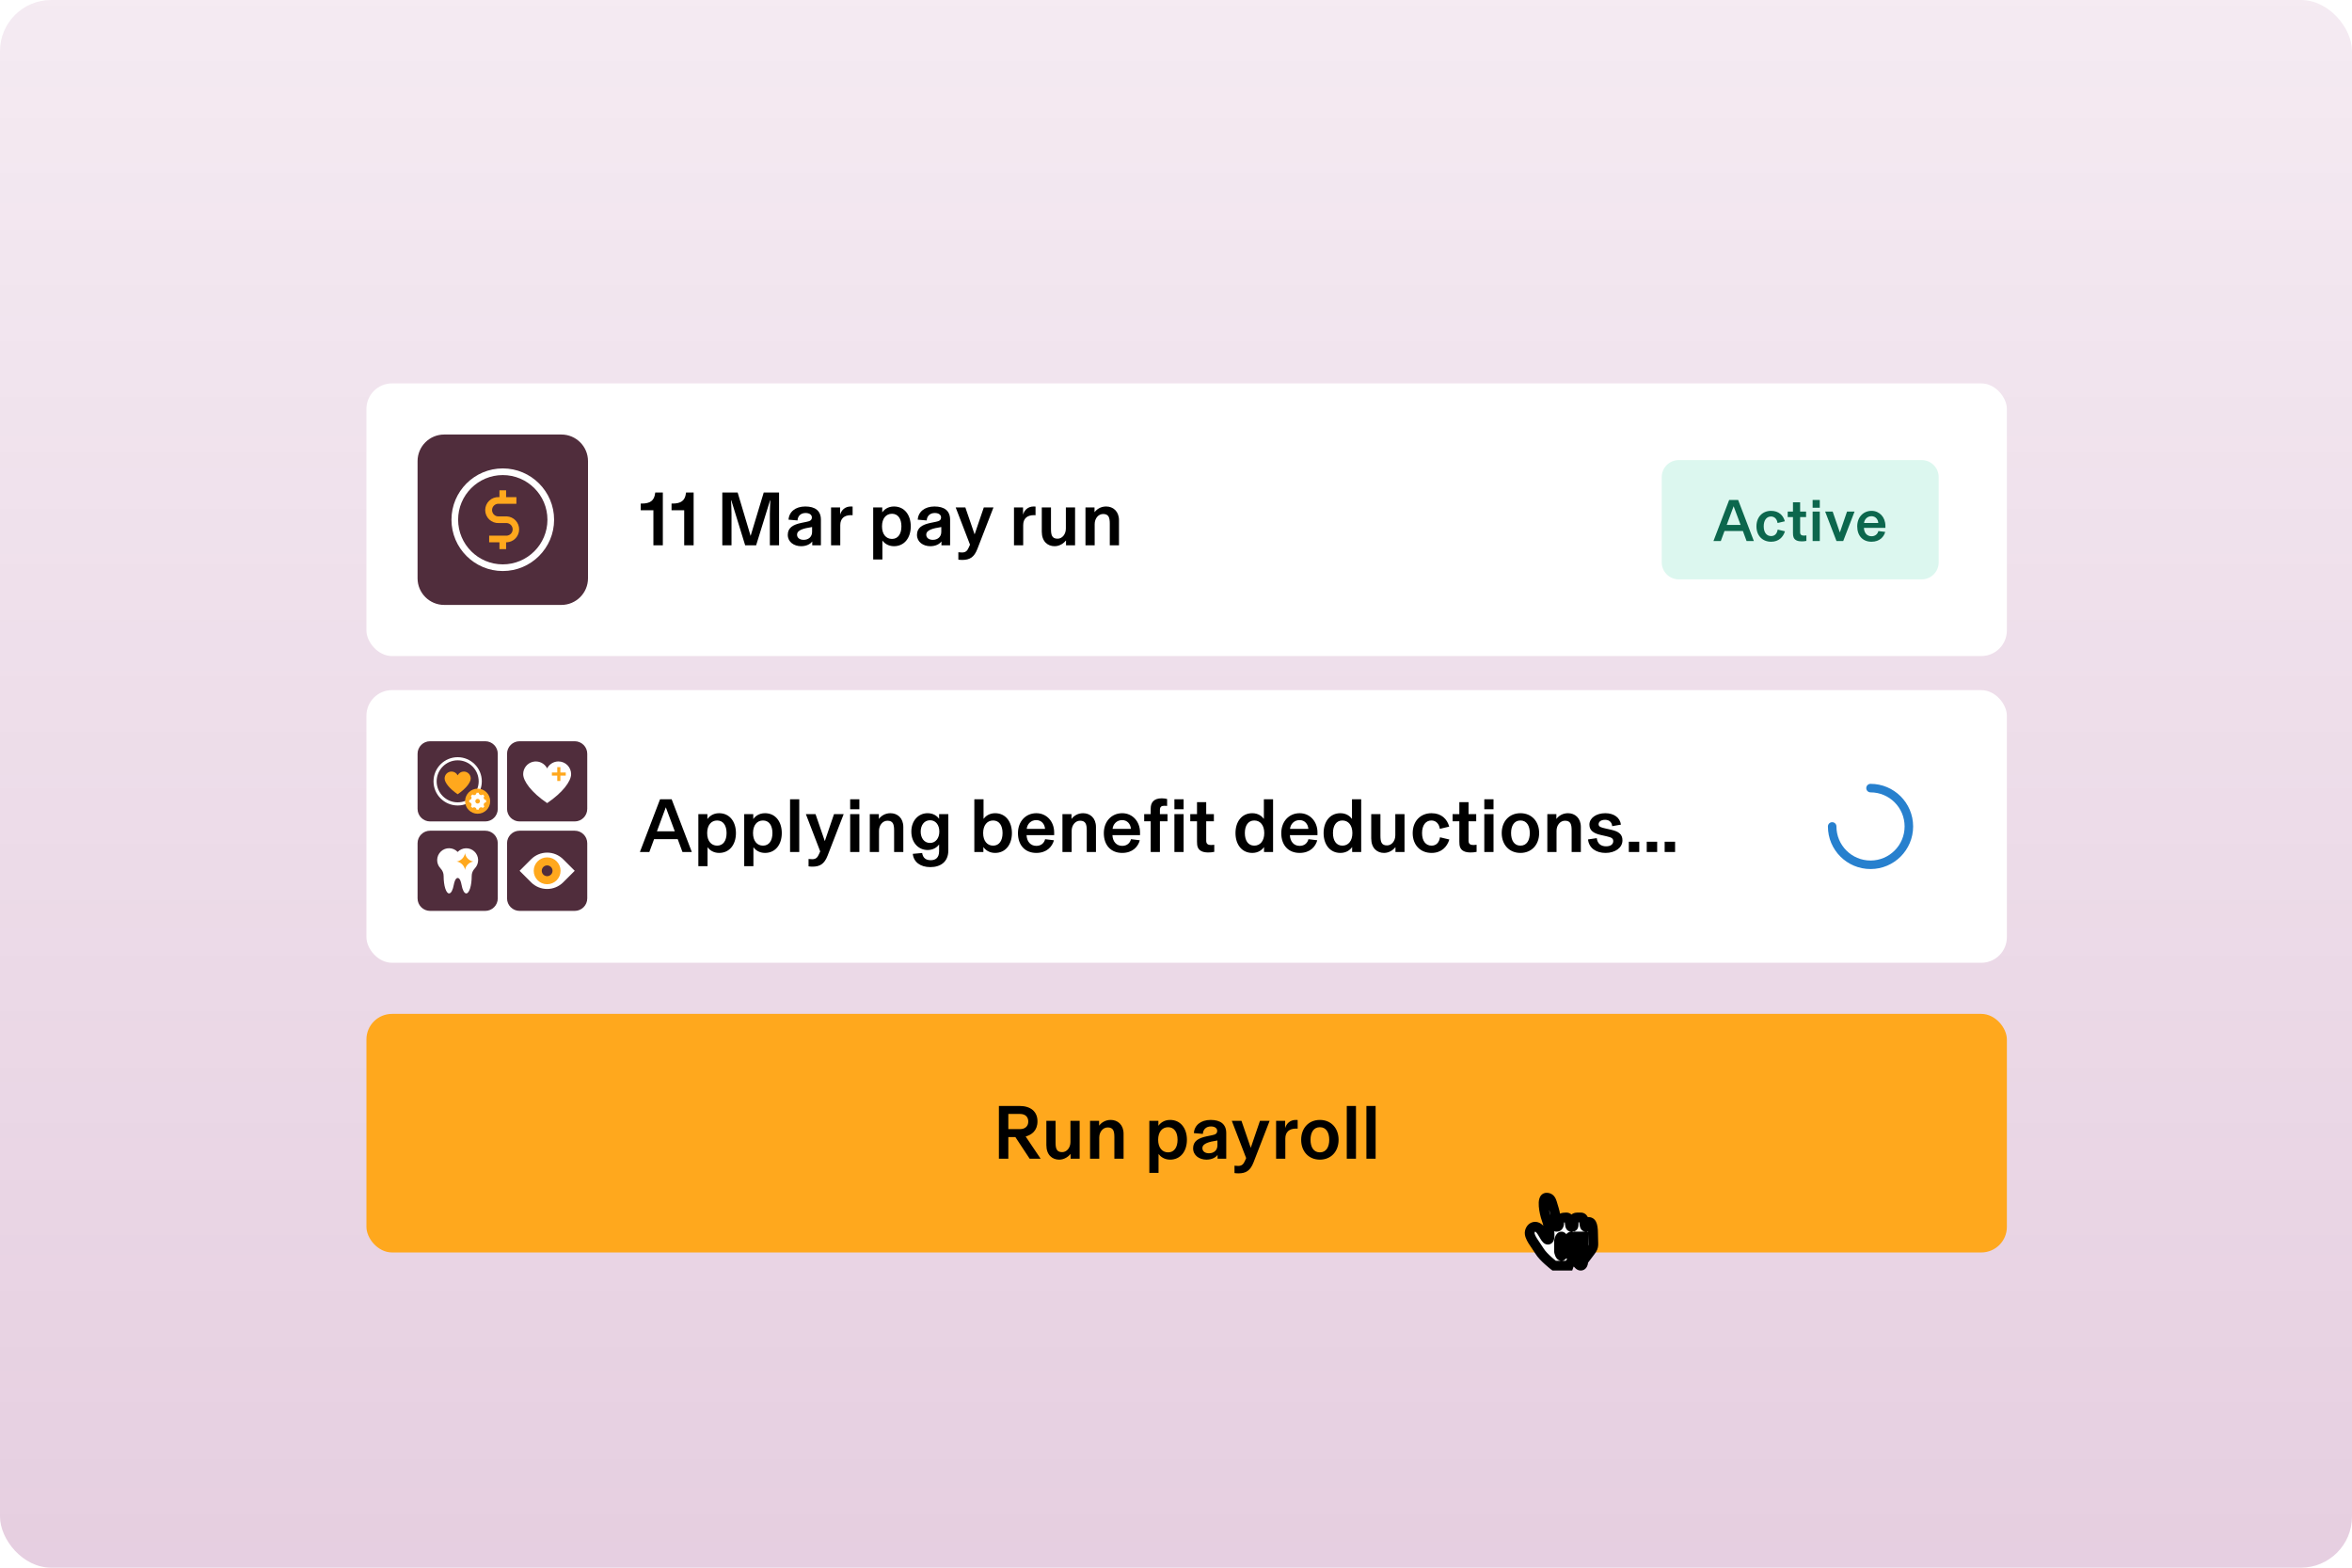 <svg width="552" height="368" viewBox="0 0 552 368" fill="none" xmlns="http://www.w3.org/2000/svg">
<rect width="552" height="368" rx="12" fill="white"/>
<rect width="552" height="368" rx="12" fill="url(#paint0_linear_8972_90458)"/>
<g filter="url(#filter0_d_8972_90458)">
<rect x="84" y="82" width="385" height="64" rx="6" fill="white"/>
<g clip-path="url(#clip0_8972_90458)">
<path d="M129.75 94H102.25C98.798 94 96 96.798 96 100.25V127.75C96 131.202 98.798 134 102.25 134H129.75C133.202 134 136 131.202 136 127.75V100.25C136 96.798 133.202 94 129.75 94Z" fill="#502D3C"/>
<path d="M116 126.044C109.359 126.044 103.956 120.64 103.956 114C103.956 107.359 109.359 101.956 116 101.956C122.641 101.956 128.044 107.359 128.044 114C128.044 120.64 122.641 126.044 116 126.044ZM116 103.519C110.219 103.519 105.519 108.219 105.519 114C105.519 119.781 110.219 124.481 116 124.481C121.781 124.481 126.481 119.781 126.481 114C126.481 108.219 121.781 103.519 116 103.519V103.519Z" fill="white"/>
<path d="M116.937 113.218H115.069C114.866 113.232 114.662 113.204 114.47 113.136C114.278 113.068 114.103 112.961 113.954 112.822C113.805 112.683 113.686 112.515 113.605 112.329C113.524 112.142 113.482 111.941 113.482 111.737C113.482 111.534 113.524 111.332 113.605 111.146C113.686 110.959 113.805 110.791 113.954 110.652C114.103 110.513 114.278 110.406 114.47 110.338C114.662 110.27 114.866 110.242 115.069 110.256H119.194V108.694H116.781V107.102H115.219V108.694H115.069C114.657 108.674 114.245 108.738 113.859 108.882C113.472 109.026 113.119 109.247 112.82 109.532C112.522 109.816 112.284 110.158 112.122 110.537C111.959 110.917 111.875 111.325 111.875 111.737C111.875 112.15 111.959 112.558 112.122 112.937C112.284 113.316 112.522 113.658 112.82 113.943C113.119 114.227 113.472 114.448 113.859 114.592C114.245 114.736 114.657 114.8 115.069 114.78H116.937C117.313 114.806 117.664 114.974 117.92 115.248C118.177 115.523 118.32 115.885 118.32 116.261C118.32 116.637 118.177 116.999 117.92 117.274C117.664 117.549 117.313 117.716 116.937 117.742H112.805V119.305H115.219V120.897H116.781V119.305H116.937C117.719 119.267 118.457 118.93 118.997 118.363C119.537 117.797 119.838 117.044 119.838 116.261C119.838 115.479 119.537 114.726 118.997 114.159C118.457 113.593 117.719 113.256 116.937 113.218V113.218Z" fill="#FFA81D"/>
</g>
<path d="M153.562 120H151.348V111.774H148.378V110.208H148.576C150.61 110.208 151.546 109.524 151.762 107.76L151.78 107.616H153.562V120ZM160.791 120H158.577V111.774H155.607V110.208H155.805C157.839 110.208 158.775 109.524 158.991 107.76L159.009 107.616H160.791V120ZM174.163 117.804L177.241 107.616H180.841V120H178.681V112.638C178.681 111.486 178.753 110.388 178.789 109.434H178.735L175.459 120H172.885L169.627 109.434H169.573C169.609 110.388 169.681 111.486 169.681 112.638V120H167.521V107.616H171.121L174.163 117.804ZM186.019 120.216C184.363 120.216 182.887 119.244 182.887 117.552C182.887 115.896 184.093 115.158 186.073 114.744L187.297 114.492C188.089 114.33 188.539 114.132 188.539 113.448C188.539 112.872 188.017 112.422 187.063 112.422C185.947 112.422 185.227 113.124 185.173 114.168L183.067 113.988C183.175 112.17 184.669 110.892 186.991 110.892C189.277 110.892 190.663 111.864 190.663 113.988V120H188.629V119.118H188.611C188.197 119.712 187.261 120.216 186.019 120.216ZM186.613 118.722C187.747 118.722 188.593 118.02 188.593 116.868V115.716C187.531 115.878 186.703 116.058 186.145 116.292C185.497 116.562 185.065 116.922 185.065 117.516C185.065 118.29 185.731 118.722 186.613 118.722ZM197.671 110.892C197.815 110.892 197.941 110.892 198.103 110.91V112.944C197.923 112.926 197.851 112.926 197.725 112.926C196.141 112.926 195.205 113.718 195.205 115.284V120H193.045V111.108H195.169V112.818C195.457 111.774 196.303 110.892 197.671 110.892ZM205.092 123.33H202.932V111.108H205.056V112.278C205.488 111.648 206.37 110.892 207.81 110.892C210.24 110.892 211.752 112.836 211.752 115.554C211.752 118.272 210.24 120.216 207.81 120.216C206.424 120.216 205.542 119.496 205.092 118.884V123.33ZM207.342 118.506C208.782 118.506 209.556 117.318 209.556 115.554C209.556 113.79 208.782 112.602 207.342 112.602C205.938 112.602 205.002 113.718 205.002 115.554C205.002 117.39 205.938 118.506 207.342 118.506ZM216.34 120.216C214.684 120.216 213.208 119.244 213.208 117.552C213.208 115.896 214.414 115.158 216.394 114.744L217.618 114.492C218.41 114.33 218.86 114.132 218.86 113.448C218.86 112.872 218.338 112.422 217.384 112.422C216.268 112.422 215.548 113.124 215.494 114.168L213.388 113.988C213.496 112.17 214.99 110.892 217.312 110.892C219.598 110.892 220.984 111.864 220.984 113.988V120H218.95V119.118H218.932C218.518 119.712 217.582 120.216 216.34 120.216ZM216.934 118.722C218.068 118.722 218.914 118.02 218.914 116.868V115.716C217.852 115.878 217.024 116.058 216.466 116.292C215.818 116.562 215.386 116.922 215.386 117.516C215.386 118.29 216.052 118.722 216.934 118.722ZM226.736 117.444L228.896 111.108H231.164L227.384 120.864C226.628 122.808 225.602 123.438 223.82 123.438C223.424 123.438 223.172 123.402 222.92 123.366V121.638C223.262 121.674 223.442 121.692 223.784 121.692C224.702 121.692 225.044 121.224 225.368 120.504L225.656 119.856L222.29 111.108H224.558L226.736 117.444ZM240.603 110.892C240.747 110.892 240.873 110.892 241.035 110.91V112.944C240.855 112.926 240.783 112.926 240.657 112.926C239.073 112.926 238.137 113.718 238.137 115.284V120H235.977V111.108H238.101V112.818C238.389 111.774 239.235 110.892 240.603 110.892ZM245.506 120.216C243.868 120.216 242.5 119.1 242.5 116.796V111.108H244.66V116.166C244.66 117.606 244.894 118.452 246.208 118.452C247.306 118.452 248.152 117.408 248.152 116.076V111.108H250.312V120H248.188V118.884H248.17C247.702 119.46 246.766 120.216 245.506 120.216ZM254.914 120H252.754V111.108H254.878V112.224H254.896C255.382 111.558 256.318 110.892 257.596 110.892C259.252 110.892 260.62 112.026 260.62 114.132V120H258.46V114.942C258.46 113.502 258.208 112.656 256.894 112.656C255.778 112.656 254.914 113.7 254.914 115.032V120Z" fill="black"/>
<path d="M388 104C388 101.791 389.791 100 392 100H449C451.209 100 453 101.791 453 104V124C453 126.209 451.209 128 449 128H392C389.791 128 388 126.209 388 124V104Z" fill="#DCF7EF"/>
<path d="M409.618 119H407.91L407.042 116.648H402.73L401.862 119H400.14L403.822 109.368H405.936L409.618 119ZM406.51 115.22L404.872 110.838L403.248 115.22H406.51ZM413.671 119.168C411.641 119.168 410.227 117.74 410.227 115.556C410.227 113.344 411.669 111.916 413.657 111.916C415.477 111.916 416.527 112.994 416.891 114.366L415.183 114.772C415.057 113.89 414.511 113.246 413.643 113.246C412.607 113.246 411.935 114.114 411.935 115.542C411.935 117.026 412.635 117.838 413.671 117.838C414.511 117.838 415.057 117.292 415.211 116.312L416.919 116.718C416.499 118.076 415.463 119.168 413.671 119.168ZM420.842 119.084C419.89 119.084 419.204 118.804 418.938 118.132C418.826 117.852 418.798 117.502 418.798 117.096V113.386H417.566V112.084H418.798V109.9H420.478V112.084H421.878V113.386H420.478V116.956C420.478 117.53 420.814 117.726 421.36 117.726C421.598 117.726 421.738 117.712 421.948 117.684V118.972C421.556 119.056 421.22 119.084 420.842 119.084ZM425.091 111.188H423.411V109.368H425.091V111.188ZM425.091 119H423.411V112.084H425.091V119ZM430.593 119H429.011L426.351 112.084H428.115L429.795 116.97H429.809L431.489 112.084H433.253L430.593 119ZM440.49 115.43V115.92H435.45C435.506 117.096 436.178 117.88 437.242 117.88C438.11 117.88 438.67 117.362 438.838 116.662L440.448 116.858C440.14 118.006 439.16 119.168 437.228 119.168C435.198 119.168 433.882 117.782 433.882 115.556C433.882 113.4 435.31 111.916 437.242 111.916C439.104 111.916 440.49 113.414 440.49 115.43ZM435.478 114.772H438.824C438.768 113.932 438.194 113.176 437.228 113.176C436.234 113.176 435.576 113.904 435.478 114.772Z" fill="#0C674D"/>
<rect x="84" y="154" width="385" height="64" rx="6" fill="white"/>
<rect x="117" y="166" width="18.823" height="18.823" rx="3.529" fill="white"/>
<g clip-path="url(#clip1_8972_90458)">
<path d="M132.882 166H119.941C118.317 166 117 167.317 117 168.941V181.882C117 183.507 118.317 184.824 119.941 184.824H132.882C134.507 184.824 135.824 183.507 135.824 181.882V168.941C135.824 167.317 134.507 166 132.882 166Z" fill="#502D3C"/>
<path d="M129.062 170.742C128.513 170.742 127.975 170.895 127.507 171.182C127.039 171.47 126.66 171.881 126.412 172.371C126.11 171.775 125.615 171.298 125.008 171.017C124.402 170.737 123.718 170.669 123.068 170.824C122.418 170.98 121.839 171.35 121.425 171.875C121.011 172.4 120.786 173.049 120.787 173.718C120.787 175.353 122.699 178.004 126.412 180.521C130.125 178.004 132.037 175.353 132.037 173.719C132.037 173.329 131.961 172.941 131.811 172.58C131.662 172.219 131.443 171.891 131.167 171.614C130.89 171.338 130.562 171.119 130.201 170.969C129.84 170.819 129.453 170.742 129.062 170.742V170.742Z" fill="white"/>
<path d="M130.779 173.334H129.52V172.076H128.785V173.334H127.527V174.07H128.785V175.328H129.52V174.07H130.779V173.334Z" fill="#FFA81D"/>
</g>
<rect x="117" y="187" width="18.823" height="18.823" rx="3.529" fill="white"/>
<rect x="117" y="187" width="18.823" height="18.823" rx="3.529" fill="white"/>
<g clip-path="url(#clip2_8972_90458)">
<path d="M132.882 187H119.941C118.317 187 117 188.317 117 189.941V202.882C117 204.507 118.317 205.824 119.941 205.824H132.882C134.507 205.824 135.824 204.507 135.824 202.882V189.941C135.824 188.317 134.507 187 132.882 187Z" fill="#502D3C"/>
<path d="M130.176 193.705L132.882 196.412L130.176 199.119C129.177 200.117 127.824 200.678 126.412 200.678C125 200.678 123.646 200.117 122.648 199.119L119.941 196.412L122.648 193.705C123.646 192.707 125 192.146 126.412 192.146C127.824 192.146 129.177 192.707 130.176 193.705V193.705Z" fill="white"/>
<path d="M126.412 199.562C128.152 199.562 129.562 198.152 129.562 196.411C129.562 194.671 128.152 193.261 126.412 193.261C124.672 193.261 123.261 194.671 123.261 196.411C123.261 198.152 124.672 199.562 126.412 199.562Z" fill="#FFA81D"/>
<path d="M126.412 197.676C127.11 197.676 127.676 197.11 127.676 196.411C127.676 195.713 127.11 195.146 126.412 195.146C125.713 195.146 125.147 195.713 125.147 196.411C125.147 197.11 125.713 197.676 126.412 197.676Z" fill="#502D3C"/>
</g>
<rect x="96" y="166" width="18.823" height="18.823" rx="3.529" fill="white"/>
<rect x="96" y="166" width="18.823" height="18.823" rx="3.529" fill="white"/>
<g clip-path="url(#clip3_8972_90458)">
<path d="M111.882 166H98.941C97.317 166 96 167.317 96 168.941V181.882C96 183.507 97.317 184.824 98.941 184.824H111.882C113.507 184.824 114.824 183.507 114.824 181.882V168.941C114.824 167.317 113.507 166 111.882 166Z" fill="#502D3C"/>
<path d="M105.412 181.079C102.287 181.079 99.744 178.537 99.744 175.412C99.744 172.287 102.287 169.744 105.412 169.744C108.537 169.744 111.079 172.287 111.079 175.412C111.079 178.537 108.537 181.079 105.412 181.079ZM105.412 170.479C102.692 170.479 100.479 172.692 100.479 175.412C100.479 178.132 102.692 180.344 105.412 180.344C108.132 180.344 110.344 178.132 110.344 175.412C110.344 172.692 108.132 170.479 105.412 170.479Z" fill="white"/>
<path d="M106.856 173.115C106.225 173.115 105.679 173.476 105.412 174.003C105.144 173.477 104.599 173.115 103.968 173.115C103.072 173.115 102.347 173.841 102.347 174.736C102.347 175.631 103.389 177.072 105.412 178.444C107.435 177.072 108.477 175.627 108.477 174.736C108.477 173.845 107.751 173.115 106.856 173.115Z" fill="#FFA81D"/>
<path d="M110.1 183.019C111.726 183.019 113.045 181.701 113.045 180.074C113.045 178.448 111.726 177.129 110.1 177.129C108.473 177.129 107.154 178.448 107.154 180.074C107.154 181.701 108.473 183.019 110.1 183.019Z" fill="#FFA81D"/>
<path d="M112.08 180.341V179.808C111.587 179.808 111.34 179.211 111.689 178.863L111.312 178.485C110.963 178.834 110.366 178.587 110.366 178.094H109.833C109.833 178.587 109.237 178.834 108.888 178.485L108.51 178.863C108.859 179.211 108.612 179.808 108.119 179.808V180.341C108.612 180.341 108.859 180.937 108.51 181.286L108.888 181.664C109.237 181.315 109.833 181.562 109.833 182.055H110.366C110.366 181.562 110.963 181.315 111.312 181.664L111.689 181.286C111.34 180.937 111.587 180.341 112.08 180.341ZM110.099 180.624C109.796 180.624 109.55 180.378 109.55 180.075C109.55 179.771 109.796 179.525 110.099 179.525C110.403 179.525 110.649 179.771 110.649 180.075C110.649 180.378 110.403 180.624 110.099 180.624Z" fill="white"/>
</g>
<rect x="96" y="187" width="18.823" height="18.823" rx="3.529" fill="white"/>
<g clip-path="url(#clip4_8972_90458)">
<path d="M98.941 187H111.882C113.507 187 114.824 188.316 114.824 189.941V202.882C114.824 204.507 113.507 205.824 111.882 205.824H98.941C97.316 205.824 96 204.507 96 202.882V189.941C96 188.316 97.316 187 98.941 187Z" fill="#502D3C"/>
<path d="M107.14 196.176C108.212 196.176 109.081 195.307 109.081 194.235C109.081 193.163 108.212 192.294 107.14 192.294C106.068 192.294 105.198 193.163 105.198 194.235C105.198 195.307 106.068 196.176 107.14 196.176Z" fill="#FFA81D"/>
<path d="M110.213 193.819C110.162 192.279 108.871 191.073 107.334 191.124C106.607 191.15 105.915 191.455 105.412 191.985C104.353 190.867 102.584 190.823 101.47 191.882C100.357 192.941 100.305 194.705 101.368 195.823C101.375 195.83 101.382 195.841 101.39 195.849C101.857 196.327 102.118 196.966 102.118 197.632V197.669C102.118 199.908 102.691 201.724 103.397 201.724C103.875 201.724 104.294 200.893 104.511 199.658C104.614 199.069 104.912 198.091 105.412 198.091C105.952 198.091 106.206 199.069 106.312 199.658C106.533 200.889 106.948 201.724 107.426 201.724C108.132 201.724 108.706 199.908 108.706 197.669V197.632C108.706 196.966 108.967 196.327 109.434 195.849C109.956 195.305 110.239 194.573 110.213 193.819ZM107.14 196.176C106.963 195.187 106.187 194.411 105.198 194.235C106.187 194.058 106.963 193.283 107.14 192.294C107.316 193.283 108.092 194.058 109.081 194.235C108.092 194.411 107.32 195.187 107.14 196.176Z" fill="white"/>
</g>
<path d="M160.366 192H158.17L157.054 188.976H151.51L150.394 192H148.18L152.914 179.616H155.632L160.366 192ZM156.37 187.14L154.264 181.506L152.176 187.14H156.37ZM164.059 195.33H161.899V183.108H164.023V184.278C164.455 183.648 165.337 182.892 166.777 182.892C169.207 182.892 170.719 184.836 170.719 187.554C170.719 190.272 169.207 192.216 166.777 192.216C165.391 192.216 164.509 191.496 164.059 190.884V195.33ZM166.309 190.506C167.749 190.506 168.523 189.318 168.523 187.554C168.523 185.79 167.749 184.602 166.309 184.602C164.905 184.602 163.969 185.718 163.969 187.554C163.969 189.39 164.905 190.506 166.309 190.506ZM174.821 195.33H172.661V183.108H174.785V184.278C175.217 183.648 176.099 182.892 177.539 182.892C179.969 182.892 181.48 184.836 181.48 187.554C181.48 190.272 179.969 192.216 177.539 192.216C176.153 192.216 175.271 191.496 174.821 190.884V195.33ZM177.071 190.506C178.511 190.506 179.285 189.318 179.285 187.554C179.285 185.79 178.511 184.602 177.071 184.602C175.667 184.602 174.731 185.718 174.731 187.554C174.731 189.39 175.667 190.506 177.071 190.506ZM185.582 192H183.422V179.616H185.582V192ZM191.578 189.444L193.738 183.108H196.006L192.226 192.864C191.47 194.808 190.444 195.438 188.662 195.438C188.266 195.438 188.014 195.402 187.762 195.366V193.638C188.104 193.674 188.284 193.692 188.626 193.692C189.544 193.692 189.886 193.224 190.21 192.504L190.498 191.856L187.132 183.108H189.4L191.578 189.444ZM199.688 181.956H197.528V179.616H199.688V181.956ZM199.688 192H197.528V183.108H199.688V192ZM204.297 192H202.137V183.108H204.261V184.224H204.279C204.765 183.558 205.701 182.892 206.979 182.892C208.635 182.892 210.003 184.026 210.003 186.132V192H207.843V186.942C207.843 185.502 207.591 184.656 206.277 184.656C205.161 184.656 204.297 185.7 204.297 187.032V192ZM216.349 195.546C213.991 195.546 212.425 194.358 212.227 192.432L214.423 192.234C214.603 193.368 215.269 193.926 216.439 193.926C217.609 193.926 218.401 193.296 218.401 191.838V190.218C217.861 190.974 216.943 191.532 215.701 191.532C213.541 191.532 211.885 189.786 211.885 187.212C211.885 184.638 213.541 182.892 215.701 182.892C216.943 182.892 217.861 183.45 218.401 184.206V183.108H220.561V191.676C220.561 194.286 218.761 195.546 216.349 195.546ZM216.277 189.876C217.573 189.876 218.455 188.76 218.455 187.212C218.455 185.664 217.627 184.548 216.277 184.548C214.891 184.548 214.081 185.736 214.081 187.212C214.081 188.688 214.873 189.876 216.277 189.876ZM231.548 192.216C230.108 192.216 229.226 191.46 228.794 190.83V192H226.67V179.616H228.83V184.224C229.28 183.612 230.162 182.892 231.548 182.892C233.978 182.892 235.49 184.836 235.49 187.554C235.49 190.272 233.978 192.216 231.548 192.216ZM231.08 190.506C232.52 190.506 233.294 189.318 233.294 187.554C233.294 185.79 232.52 184.602 231.08 184.602C229.676 184.602 228.74 185.718 228.74 187.554C228.74 189.39 229.676 190.506 231.08 190.506ZM245.406 187.41V188.04H238.926C238.998 189.552 239.862 190.56 241.23 190.56C242.346 190.56 243.066 189.894 243.282 188.994L245.352 189.246C244.956 190.722 243.696 192.216 241.212 192.216C238.602 192.216 236.91 190.434 236.91 187.572C236.91 184.8 238.746 182.892 241.23 182.892C243.624 182.892 245.406 184.818 245.406 187.41ZM238.962 186.564H243.264C243.192 185.484 242.454 184.512 241.212 184.512C239.934 184.512 239.088 185.448 238.962 186.564ZM249.51 192H247.35V183.108H249.474V184.224H249.492C249.978 183.558 250.914 182.892 252.192 182.892C253.848 182.892 255.216 184.026 255.216 186.132V192H253.056V186.942C253.056 185.502 252.804 184.656 251.49 184.656C250.374 184.656 249.51 185.7 249.51 187.032V192ZM265.558 187.41V188.04H259.078C259.15 189.552 260.014 190.56 261.382 190.56C262.498 190.56 263.218 189.894 263.434 188.994L265.504 189.246C265.108 190.722 263.848 192.216 261.364 192.216C258.754 192.216 257.062 190.434 257.062 187.572C257.062 184.8 258.898 182.892 261.382 182.892C263.776 182.892 265.558 184.818 265.558 187.41ZM259.114 186.564H263.416C263.344 185.484 262.606 184.512 261.364 184.512C260.086 184.512 259.24 185.448 259.114 186.564ZM270.224 192H268.064V184.782H266.534V183.108H268.064V181.776C268.064 180.354 268.82 179.4 270.656 179.4C271.178 179.4 271.61 179.472 271.916 179.562V181.182C271.682 181.164 271.52 181.146 271.268 181.146C270.548 181.146 270.224 181.416 270.224 182.154V183.108H272.006V184.782H270.224V192ZM275.786 181.956H273.626V179.616H275.786V181.956ZM275.786 192H273.626V183.108H275.786V192ZM281.559 192.108C280.335 192.108 279.453 191.748 279.111 190.884C278.967 190.524 278.931 190.074 278.931 189.552V184.782H277.347V183.108H278.931V180.3H281.091V183.108H282.891V184.782H281.091V189.372C281.091 190.11 281.523 190.362 282.225 190.362C282.531 190.362 282.711 190.344 282.981 190.308V191.964C282.477 192.072 282.045 192.108 281.559 192.108ZM291.905 192.216C289.475 192.216 287.963 190.272 287.963 187.554C287.963 184.836 289.475 182.892 291.905 182.892C293.291 182.892 294.173 183.612 294.623 184.224V179.616H296.783V192H294.659V190.83C294.227 191.46 293.345 192.216 291.905 192.216ZM292.373 190.506C293.777 190.506 294.713 189.39 294.713 187.554C294.713 185.718 293.777 184.602 292.373 184.602C290.933 184.602 290.159 185.79 290.159 187.554C290.159 189.318 290.933 190.506 292.373 190.506ZM307.203 187.41V188.04H300.723C300.795 189.552 301.659 190.56 303.027 190.56C304.143 190.56 304.863 189.894 305.079 188.994L307.149 189.246C306.753 190.722 305.493 192.216 303.009 192.216C300.399 192.216 298.707 190.434 298.707 187.572C298.707 184.8 300.543 182.892 303.027 182.892C305.421 182.892 307.203 184.818 307.203 187.41ZM300.759 186.564H305.061C304.989 185.484 304.251 184.512 303.009 184.512C301.731 184.512 300.885 185.448 300.759 186.564ZM312.585 192.216C310.155 192.216 308.643 190.272 308.643 187.554C308.643 184.836 310.155 182.892 312.585 182.892C313.971 182.892 314.853 183.612 315.303 184.224V179.616H317.463V192H315.339V190.83C314.907 191.46 314.025 192.216 312.585 192.216ZM313.053 190.506C314.457 190.506 315.393 189.39 315.393 187.554C315.393 185.718 314.457 184.602 313.053 184.602C311.613 184.602 310.839 185.79 310.839 187.554C310.839 189.318 311.613 190.506 313.053 190.506ZM322.825 192.216C321.187 192.216 319.819 191.1 319.819 188.796V183.108H321.979V188.166C321.979 189.606 322.213 190.452 323.527 190.452C324.625 190.452 325.471 189.408 325.471 188.076V183.108H327.631V192H325.507V190.884H325.489C325.021 191.46 324.085 192.216 322.825 192.216ZM333.979 192.216C331.369 192.216 329.551 190.38 329.551 187.572C329.551 184.728 331.405 182.892 333.961 182.892C336.301 182.892 337.651 184.278 338.119 186.042L335.923 186.564C335.761 185.43 335.059 184.602 333.943 184.602C332.611 184.602 331.747 185.718 331.747 187.554C331.747 189.462 332.647 190.506 333.979 190.506C335.059 190.506 335.761 189.804 335.959 188.544L338.155 189.066C337.615 190.812 336.283 192.216 333.979 192.216ZM343.127 192.108C341.903 192.108 341.021 191.748 340.679 190.884C340.535 190.524 340.499 190.074 340.499 189.552V184.782H338.915V183.108H340.499V180.3H342.659V183.108H344.459V184.782H342.659V189.372C342.659 190.11 343.091 190.362 343.793 190.362C344.099 190.362 344.279 190.344 344.549 190.308V191.964C344.045 192.072 343.613 192.108 343.127 192.108ZM348.518 181.956H346.358V179.616H348.518V181.956ZM348.518 192H346.358V183.108H348.518V192ZM354.837 192.216C352.245 192.216 350.445 190.326 350.445 187.554C350.445 184.782 352.245 182.892 354.837 182.892C357.429 182.892 359.229 184.782 359.229 187.554C359.229 190.326 357.429 192.216 354.837 192.216ZM354.837 190.506C356.349 190.506 357.033 189.21 357.033 187.554C357.033 185.898 356.349 184.602 354.837 184.602C353.325 184.602 352.641 185.898 352.641 187.554C352.641 189.21 353.325 190.506 354.837 190.506ZM363.309 192H361.149V183.108H363.273V184.224H363.291C363.777 183.558 364.713 182.892 365.991 182.892C367.647 182.892 369.015 184.026 369.015 186.132V192H366.855V186.942C366.855 185.502 366.603 184.656 365.289 184.656C364.173 184.656 363.309 185.7 363.309 187.032V192ZM374.821 192.216C372.607 192.216 370.915 191.1 370.699 189.048L372.751 188.742C372.913 190.038 373.723 190.668 374.947 190.668C375.991 190.668 376.621 190.2 376.621 189.444C376.621 188.85 376.279 188.58 375.055 188.31L373.705 188.004C372.103 187.644 371.023 187.014 371.023 185.574C371.023 184.026 372.625 182.892 374.749 182.892C376.747 182.892 378.205 183.9 378.421 185.574L376.369 185.934C376.315 185.106 375.757 184.44 374.713 184.44C373.777 184.44 373.183 184.872 373.183 185.484C373.183 186.078 373.759 186.24 374.713 186.456L376.063 186.762C377.845 187.158 378.781 187.788 378.781 189.264C378.781 191.046 376.999 192.216 374.821 192.216ZM382.722 192H380.274V189.588H382.722V192ZM386.927 192H384.479V189.588H386.927V192ZM391.132 192H388.684V189.588H391.132V192Z" fill="black"/>
<path d="M437 177C441.971 177 446 181.029 446 186C446 190.971 441.971 195 437 195C432.029 195 428 190.971 428 186" stroke="#2780CE" stroke-width="2" stroke-linecap="round" stroke-linejoin="round"/>
</g>
<g filter="url(#filter1_d_8972_90458)">
<rect x="84" y="230" width="385" height="56" rx="6" fill="#FFA81D"/>
<path d="M242.228 264H239.654L236.306 258.924H234.65V264H232.436V251.616H237.314C239.834 251.616 241.49 252.894 241.49 255.216C241.49 257.43 240.104 258.402 238.718 258.78L242.228 264ZM237.368 253.488H234.65V257.052H237.368C238.646 257.052 239.33 256.314 239.33 255.27C239.33 254.226 238.682 253.488 237.368 253.488ZM246.581 264.216C244.943 264.216 243.575 263.1 243.575 260.796V255.108H245.735V260.166C245.735 261.606 245.969 262.452 247.283 262.452C248.381 262.452 249.227 261.408 249.227 260.076V255.108H251.387V264H249.263V262.884H249.245C248.777 263.46 247.841 264.216 246.581 264.216ZM255.989 264H253.829V255.108H255.953V256.224H255.971C256.457 255.558 257.393 254.892 258.671 254.892C260.327 254.892 261.695 256.026 261.695 258.132V264H259.535V258.942C259.535 257.502 259.283 256.656 257.969 256.656C256.853 256.656 255.989 257.7 255.989 259.032V264ZM269.902 267.33H267.742V255.108H269.866V256.278C270.298 255.648 271.18 254.892 272.62 254.892C275.05 254.892 276.562 256.836 276.562 259.554C276.562 262.272 275.05 264.216 272.62 264.216C271.234 264.216 270.352 263.496 269.902 262.884V267.33ZM272.152 262.506C273.592 262.506 274.366 261.318 274.366 259.554C274.366 257.79 273.592 256.602 272.152 256.602C270.748 256.602 269.812 257.718 269.812 259.554C269.812 261.39 270.748 262.506 272.152 262.506ZM281.149 264.216C279.493 264.216 278.017 263.244 278.017 261.552C278.017 259.896 279.223 259.158 281.203 258.744L282.427 258.492C283.219 258.33 283.669 258.132 283.669 257.448C283.669 256.872 283.147 256.422 282.193 256.422C281.077 256.422 280.357 257.124 280.303 258.168L278.197 257.988C278.305 256.17 279.799 254.892 282.121 254.892C284.407 254.892 285.793 255.864 285.793 257.988V264H283.759V263.118H283.741C283.327 263.712 282.391 264.216 281.149 264.216ZM281.743 262.722C282.877 262.722 283.723 262.02 283.723 260.868V259.716C282.661 259.878 281.833 260.058 281.275 260.292C280.627 260.562 280.195 260.922 280.195 261.516C280.195 262.29 280.861 262.722 281.743 262.722ZM291.545 261.444L293.705 255.108H295.973L292.193 264.864C291.437 266.808 290.411 267.438 288.629 267.438C288.233 267.438 287.981 267.402 287.729 267.366V265.638C288.071 265.674 288.251 265.692 288.593 265.692C289.511 265.692 289.853 265.224 290.177 264.504L290.465 263.856L287.099 255.108H289.367L291.545 261.444ZM302.121 254.892C302.265 254.892 302.391 254.892 302.553 254.91V256.944C302.373 256.926 302.301 256.926 302.175 256.926C300.591 256.926 299.655 257.718 299.655 259.284V264H297.495V255.108H299.619V256.818C299.907 255.774 300.753 254.892 302.121 254.892ZM307.768 264.216C305.176 264.216 303.376 262.326 303.376 259.554C303.376 256.782 305.176 254.892 307.768 254.892C310.36 254.892 312.16 256.782 312.16 259.554C312.16 262.326 310.36 264.216 307.768 264.216ZM307.768 262.506C309.28 262.506 309.964 261.21 309.964 259.554C309.964 257.898 309.28 256.602 307.768 256.602C306.256 256.602 305.572 257.898 305.572 259.554C305.572 261.21 306.256 262.506 307.768 262.506ZM316.239 264H314.079V251.616H316.239V264ZM320.849 264H318.689V251.616H320.849V264Z" fill="black"/>
</g>
<g filter="url(#filter2_d_8972_90458)">
<mask id="path-35-outside-1_8972_90458" maskUnits="userSpaceOnUse" x="357" y="278" width="19" height="20" fill="black">
<rect fill="white" x="357" y="278" width="19" height="20"/>
<path fill-rule="evenodd" clip-rule="evenodd" d="M364.749 295.961C364.749 295.961 362.213 294.025 361.32 292.541C360.428 291.058 358.737 289.168 359.035 287.981C359.332 286.794 360.428 286.42 361.32 287.31C362.213 288.2 362.814 290.129 363.409 289.832C364.003 289.535 363.557 286.717 362.962 285.085C362.368 283.453 361.747 280 362.962 280C364.177 280 364.177 281.14 364.749 282.85C365.32 284.56 364.874 286.841 365.32 286.841C365.766 286.841 365.937 286.442 365.937 285.701C365.937 285.499 365.976 285.329 366.057 285.187C366.272 284.809 366.781 284.64 367.606 284.64C368.739 284.64 368.177 286.841 368.749 286.841C369.32 286.841 369.32 286.887 369.32 285.701C369.32 284.514 369.85 284.64 370.993 284.64C372.136 284.64 371.583 286.841 372.177 286.841C372.772 286.841 372.177 285.701 372.749 285.701C373.32 285.701 373.892 285.88 373.892 288.551C373.892 291.221 374.213 291.354 373.32 292.541C372.428 293.728 371.606 294.821 371.606 294.821C371.606 294.821 371.606 295.961 370.993 295.961C370.38 295.961 370.064 294.821 369.32 294.821C368.577 294.821 368.177 295.961 368.177 295.961H364.749ZM371.606 293.681V289.121H370.463V293.681H371.606ZM368.177 292.541C368.177 292.85 368.443 293.681 368.749 293.681C369.064 293.681 369.32 292.855 369.32 292.541V290.261C369.32 289.952 369.055 289.121 368.749 289.121C368.433 289.121 368.177 289.947 368.177 290.261V292.541ZM365.892 292.541C365.892 292.85 366.157 293.681 366.463 293.681C366.779 293.681 367.035 292.855 367.035 292.541V290.261C367.035 289.952 366.77 289.121 366.463 289.121C366.148 289.121 365.892 289.947 365.892 290.261V292.541Z"/>
</mask>
<path fill-rule="evenodd" clip-rule="evenodd" d="M364.749 295.961C364.749 295.961 362.213 294.025 361.32 292.541C360.428 291.058 358.737 289.168 359.035 287.981C359.332 286.794 360.428 286.42 361.32 287.31C362.213 288.2 362.814 290.129 363.409 289.832C364.003 289.535 363.557 286.717 362.962 285.085C362.368 283.453 361.747 280 362.962 280C364.177 280 364.177 281.14 364.749 282.85C365.32 284.56 364.874 286.841 365.32 286.841C365.766 286.841 365.937 286.442 365.937 285.701C365.937 285.499 365.976 285.329 366.057 285.187C366.272 284.809 366.781 284.64 367.606 284.64C368.739 284.64 368.177 286.841 368.749 286.841C369.32 286.841 369.32 286.887 369.32 285.701C369.32 284.514 369.85 284.64 370.993 284.64C372.136 284.64 371.583 286.841 372.177 286.841C372.772 286.841 372.177 285.701 372.749 285.701C373.32 285.701 373.892 285.88 373.892 288.551C373.892 291.221 374.213 291.354 373.32 292.541C372.428 293.728 371.606 294.821 371.606 294.821C371.606 294.821 371.606 295.961 370.993 295.961C370.38 295.961 370.064 294.821 369.32 294.821C368.577 294.821 368.177 295.961 368.177 295.961H364.749ZM371.606 293.681V289.121H370.463V293.681H371.606ZM368.177 292.541C368.177 292.85 368.443 293.681 368.749 293.681C369.064 293.681 369.32 292.855 369.32 292.541V290.261C369.32 289.952 369.055 289.121 368.749 289.121C368.433 289.121 368.177 289.947 368.177 290.261V292.541ZM365.892 292.541C365.892 292.85 366.157 293.681 366.463 293.681C366.779 293.681 367.035 292.855 367.035 292.541V290.261C367.035 289.952 366.77 289.121 366.463 289.121C366.148 289.121 365.892 289.947 365.892 290.261V292.541Z" fill="white"/>
<path d="M364.749 295.961L364.055 296.87L364.362 297.104H364.749V295.961ZM359.035 287.981L360.143 288.259L359.035 287.981ZM361.32 287.31L360.513 288.119L360.513 288.119L361.32 287.31ZM363.409 289.832L362.898 288.809L362.898 288.809L363.409 289.832ZM362.962 285.085L364.036 284.693L364.036 284.693L362.962 285.085ZM362.962 280L362.962 278.857H362.962L362.962 280ZM364.749 282.85L363.665 283.212L364.749 282.85ZM365.32 286.841L365.32 287.983L365.32 287.983L365.32 286.841ZM365.937 285.701L364.794 285.701L365.937 285.701ZM366.057 285.187L365.064 284.622L366.057 285.187ZM367.606 284.64L367.606 283.497H367.606L367.606 284.64ZM368.749 286.841L368.749 285.698H368.749L368.749 286.841ZM369.32 285.701L368.177 285.701L369.32 285.701ZM370.993 284.64L370.993 283.497H370.993L370.993 284.64ZM372.177 286.841L372.177 287.983H372.177L372.177 286.841ZM372.749 285.701L372.749 284.558H372.749L372.749 285.701ZM373.892 288.551L372.749 288.551L373.892 288.551ZM371.606 294.821L370.693 294.135L370.463 294.44L370.463 294.821L371.606 294.821ZM370.993 295.961L370.993 294.819H370.993L370.993 295.961ZM369.32 294.821L369.32 293.679L369.32 294.821ZM368.177 295.961V297.104H368.988L369.256 296.339L368.177 295.961ZM371.606 293.681V294.824H372.749V293.681H371.606ZM371.606 289.121H372.749V287.978H371.606V289.121ZM370.463 289.121V287.978H369.32V289.121H370.463ZM370.463 293.681H369.32V294.824H370.463V293.681ZM364.749 295.961C365.443 295.053 365.443 295.053 365.443 295.053C365.443 295.053 365.443 295.053 365.443 295.053C365.443 295.053 365.443 295.053 365.443 295.053C365.443 295.053 365.442 295.053 365.442 295.053C365.441 295.052 365.44 295.051 365.438 295.05C365.434 295.047 365.428 295.042 365.42 295.036C365.403 295.023 365.378 295.003 365.344 294.977C365.278 294.924 365.18 294.847 365.06 294.749C364.819 294.553 364.488 294.277 364.133 293.957C363.39 293.29 362.65 292.534 362.3 291.952L361.32 292.541L360.341 293.13C360.883 294.032 361.857 294.986 362.606 295.658C362.996 296.008 363.355 296.309 363.618 296.522C363.749 296.629 363.857 296.715 363.932 296.774C363.97 296.804 364 296.827 364.021 296.843C364.031 296.851 364.039 296.858 364.045 296.862C364.048 296.864 364.05 296.866 364.052 296.867C364.053 296.868 364.054 296.868 364.054 296.869C364.054 296.869 364.055 296.869 364.055 296.869C364.055 296.87 364.055 296.87 364.055 296.87C364.055 296.87 364.055 296.87 364.749 295.961ZM361.32 292.541L362.3 291.952C362.055 291.545 361.76 291.118 361.485 290.72C361.202 290.309 360.934 289.923 360.704 289.55C360.472 289.174 360.309 288.859 360.218 288.602C360.123 288.335 360.147 288.244 360.143 288.259L359.035 287.981L357.926 287.703C357.774 288.311 357.898 288.901 358.064 289.368C358.234 289.847 358.493 290.32 358.758 290.749C359.026 291.183 359.33 291.621 359.605 292.019C359.888 292.43 360.14 292.796 360.341 293.13L361.32 292.541ZM359.035 287.981L360.143 288.259C360.221 287.949 360.343 287.943 360.292 287.958C360.274 287.964 360.269 287.957 360.293 287.965C360.321 287.973 360.4 288.007 360.513 288.119L361.32 287.31L362.127 286.501C361.455 285.83 360.535 285.491 359.617 285.775C358.721 286.051 358.146 286.825 357.926 287.703L359.035 287.981ZM361.32 287.31L360.513 288.119C360.83 288.435 361.098 288.946 361.498 289.607C361.661 289.877 361.884 290.234 362.151 290.499C362.288 290.635 362.507 290.82 362.81 290.925C363.157 291.045 363.552 291.038 363.919 290.855L363.409 289.832L362.898 288.809C363.117 288.701 363.363 288.697 363.56 288.766C363.712 288.819 363.78 288.895 363.762 288.878C363.721 288.837 363.627 288.712 363.454 288.425C363.182 287.974 362.703 287.075 362.127 286.501L361.32 287.31ZM363.409 289.832L363.919 290.855C364.348 290.641 364.551 290.27 364.645 290.035C364.745 289.787 364.789 289.528 364.811 289.306C364.855 288.858 364.827 288.334 364.767 287.825C364.646 286.798 364.366 285.599 364.036 284.693L362.962 285.085L361.889 285.476C362.153 286.203 362.395 287.228 362.497 288.093C362.548 288.529 362.557 288.869 362.536 289.083C362.525 289.193 362.511 289.215 362.524 289.184C362.531 289.167 362.618 288.949 362.898 288.809L363.409 289.832ZM362.962 285.085L364.036 284.693C363.771 283.966 363.493 282.798 363.424 281.848C363.388 281.357 363.418 281.039 363.462 280.89C363.483 280.82 363.481 280.877 363.395 280.962C363.28 281.076 363.114 281.143 362.962 281.143L362.962 280L362.962 278.857C362.507 278.857 362.094 279.032 361.783 279.341C361.501 279.622 361.353 279.961 361.27 280.24C361.108 280.789 361.102 281.437 361.144 282.013C361.23 283.197 361.559 284.572 361.889 285.476L362.962 285.085ZM362.962 280L362.962 281.143C363.077 281.143 363.051 281.166 362.992 281.122C362.953 281.093 362.983 281.093 363.054 281.251C363.128 281.415 363.199 281.643 363.301 281.998C363.396 282.33 363.512 282.754 363.665 283.212L364.749 282.85L365.833 282.488C365.7 282.091 365.602 281.732 365.498 281.369C365.401 281.029 365.29 280.651 365.14 280.317C364.987 279.976 364.754 279.584 364.355 279.288C363.938 278.977 363.455 278.857 362.962 278.857L362.962 280ZM364.749 282.85L363.665 283.212C363.887 283.878 363.923 284.706 363.939 285.51C363.946 285.864 363.95 286.283 363.989 286.598C364.007 286.746 364.046 286.995 364.161 287.235C364.286 287.495 364.639 287.983 365.32 287.983L365.32 286.841L365.32 285.698C365.89 285.698 366.159 286.115 366.221 286.244C366.273 286.352 366.269 286.409 366.257 286.317C366.237 286.152 366.233 285.893 366.224 285.464C366.209 284.7 366.182 283.533 365.833 282.488L364.749 282.85ZM365.32 286.841L365.32 287.983C365.607 287.983 365.919 287.918 366.208 287.737C366.497 287.558 366.689 287.312 366.813 287.069C367.04 286.627 367.08 286.115 367.08 285.701L365.937 285.701L364.794 285.701C364.794 285.846 364.785 285.946 364.775 286.009C364.764 286.076 364.757 286.071 364.778 286.028C364.804 285.978 364.871 285.878 365.001 285.796C365.134 285.714 365.257 285.698 365.32 285.698L365.32 286.841ZM365.937 285.701L367.08 285.701C367.08 285.674 367.082 285.67 367.079 285.681C367.076 285.694 367.068 285.72 367.05 285.753L366.057 285.187L365.064 284.622C364.863 284.973 364.794 285.349 364.794 285.701L365.937 285.701ZM366.057 285.187L367.05 285.753C366.987 285.863 366.911 285.874 366.979 285.851C367.066 285.82 367.256 285.782 367.606 285.782L367.606 284.64L367.606 283.497C366.761 283.497 365.621 283.643 365.064 284.622L366.057 285.187ZM367.606 284.64V285.782C367.553 285.782 367.45 285.766 367.342 285.697C367.241 285.633 367.196 285.561 367.185 285.542C367.184 285.541 367.22 285.622 367.255 285.89C367.276 286.047 367.314 286.477 367.372 286.742C367.404 286.888 367.472 287.149 367.642 287.395C367.85 287.696 368.226 287.983 368.749 287.983L368.749 286.841L368.749 285.698C369.129 285.698 369.398 285.916 369.523 286.097C369.609 286.222 369.618 286.312 369.605 286.251C369.572 286.104 369.573 285.983 369.521 285.59C369.484 285.308 369.411 284.839 369.179 284.425C369.053 284.2 368.861 283.956 368.572 283.771C368.276 283.582 367.942 283.497 367.606 283.497V284.64ZM368.749 286.841V287.983C368.813 287.983 369.069 287.992 369.278 287.955C369.412 287.931 369.606 287.88 369.803 287.751C370.013 287.615 370.163 287.434 370.262 287.245C370.424 286.935 370.444 286.602 370.453 286.442C370.464 286.241 370.463 285.983 370.463 285.701L369.32 285.701L368.177 285.701C368.177 286.012 368.177 286.193 368.17 286.317C368.167 286.375 368.164 286.389 368.166 286.378C368.167 286.37 368.181 286.291 368.236 286.186C368.299 286.065 368.404 285.935 368.558 285.834C368.7 285.742 368.827 285.713 368.881 285.704C368.93 285.695 368.954 285.697 368.916 285.698C368.875 285.698 368.84 285.698 368.749 285.698V286.841ZM369.32 285.701L370.463 285.701C370.463 285.592 370.469 285.524 370.475 285.486C370.481 285.447 370.484 285.455 370.469 285.49C370.452 285.53 370.416 285.593 370.352 285.656C370.288 285.719 370.222 285.757 370.175 285.777C370.133 285.795 370.114 285.795 370.137 285.792C370.161 285.788 370.206 285.783 370.286 285.781C370.366 285.778 370.46 285.778 370.583 285.779C370.698 285.78 370.843 285.782 370.993 285.782L370.993 284.64L370.993 283.497C370.763 283.497 370.444 283.489 370.213 283.496C369.975 283.504 369.623 283.528 369.282 283.673C368.876 283.845 368.558 284.153 368.373 284.578C368.213 284.945 368.177 285.343 368.177 285.701L369.32 285.701ZM370.993 284.64V285.782C370.943 285.782 370.843 285.767 370.738 285.701C370.64 285.639 370.595 285.569 370.585 285.551C370.577 285.538 370.589 285.555 370.608 285.626C370.626 285.695 370.642 285.784 370.659 285.902C370.683 286.063 370.725 286.491 370.791 286.764C370.827 286.913 370.901 287.176 371.08 287.421C371.298 287.719 371.674 287.983 372.177 287.983L372.177 286.841L372.177 285.698C372.532 285.698 372.795 285.893 372.925 286.071C373.016 286.196 373.027 286.287 373.013 286.229C372.98 286.09 372.978 285.967 372.922 285.578C372.882 285.297 372.804 284.828 372.568 284.416C372.44 284.191 372.247 283.95 371.957 283.768C371.661 283.581 371.329 283.497 370.993 283.497V284.64ZM372.177 286.841L372.177 287.983C372.439 287.983 372.751 287.918 373.033 287.708C373.309 287.501 373.449 287.236 373.518 287.035C373.584 286.842 373.602 286.665 373.61 286.552C373.617 286.437 373.615 286.324 373.615 286.259C373.614 286.177 373.614 286.145 373.615 286.121C373.616 286.095 373.617 286.143 373.592 286.224C373.564 286.312 373.487 286.494 373.292 286.647C373.087 286.808 372.874 286.843 372.749 286.843L372.749 285.701L372.749 284.558C372.481 284.558 372.161 284.628 371.878 284.852C371.604 285.067 371.474 285.339 371.413 285.533C371.353 285.721 371.338 285.894 371.333 286.001C371.327 286.111 371.329 286.222 371.329 286.282C371.33 286.36 371.33 286.389 371.328 286.408C371.327 286.429 371.327 286.376 371.357 286.29C371.389 286.196 371.473 286.02 371.666 285.876C371.864 285.728 372.065 285.698 372.177 285.698L372.177 286.841ZM372.749 285.701V286.843C372.847 286.843 372.797 286.855 372.711 286.817C372.592 286.765 372.54 286.686 372.54 286.687C372.555 286.713 372.614 286.839 372.665 287.159C372.715 287.471 372.749 287.919 372.749 288.551L373.892 288.551L375.035 288.551C375.035 287.204 374.903 286.222 374.529 285.561C374.315 285.183 374.013 284.893 373.627 284.723C373.272 284.568 372.937 284.558 372.749 284.558V285.701ZM373.892 288.551L372.749 288.551C372.749 289.242 372.77 289.77 372.786 290.179C372.803 290.607 372.811 290.846 372.8 291.033C372.791 291.187 372.769 291.264 372.737 291.34C372.694 291.438 372.61 291.584 372.407 291.854L373.32 292.541L374.234 293.228C374.476 292.905 374.687 292.59 374.835 292.245C374.993 291.879 375.059 291.533 375.081 291.172C375.101 290.844 375.085 290.474 375.07 290.089C375.054 289.685 375.035 289.194 375.035 288.551L373.892 288.551ZM373.32 292.541L372.407 291.854C371.961 292.448 371.532 293.018 371.215 293.44C371.057 293.65 370.926 293.824 370.835 293.945C370.789 294.006 370.754 294.053 370.73 294.085C370.717 294.101 370.708 294.114 370.702 294.122C370.699 294.126 370.697 294.129 370.695 294.131C370.694 294.132 370.694 294.133 370.693 294.134C370.693 294.134 370.693 294.134 370.693 294.134C370.693 294.134 370.693 294.135 370.693 294.135C370.693 294.135 370.693 294.135 370.693 294.135C370.693 294.135 370.693 294.135 371.606 294.821C372.52 295.508 372.52 295.508 372.52 295.508C372.52 295.508 372.52 295.508 372.52 295.508C372.52 295.508 372.52 295.508 372.52 295.508C372.52 295.508 372.52 295.508 372.52 295.507C372.521 295.507 372.521 295.506 372.522 295.505C372.523 295.503 372.526 295.5 372.529 295.496C372.535 295.487 372.544 295.475 372.557 295.459C372.581 295.427 372.616 295.379 372.662 295.319C372.753 295.198 372.884 295.024 373.042 294.813C373.359 294.391 373.788 293.821 374.234 293.228L373.32 292.541ZM371.606 294.821C370.463 294.821 370.463 294.821 370.463 294.821C370.463 294.821 370.463 294.82 370.463 294.82C370.463 294.82 370.463 294.82 370.463 294.819C370.463 294.818 370.463 294.818 370.463 294.817C370.463 294.816 370.463 294.815 370.463 294.815C370.463 294.813 370.463 294.813 370.463 294.814C370.463 294.815 370.463 294.819 370.463 294.827C370.462 294.841 370.461 294.866 370.458 294.898C370.452 294.965 370.441 295.038 370.426 295.095C370.406 295.167 370.402 295.136 370.458 295.066C370.492 295.023 370.556 294.958 370.659 294.903C370.767 294.846 370.884 294.819 370.993 294.819V295.961V297.104C371.56 297.104 371.981 296.818 372.237 296.501C372.466 296.217 372.576 295.901 372.633 295.688C372.694 295.46 372.722 295.247 372.735 295.102C372.742 295.026 372.745 294.962 372.747 294.914C372.748 294.89 372.748 294.87 372.749 294.855C372.749 294.847 372.749 294.84 372.749 294.835C372.749 294.832 372.749 294.829 372.749 294.827C372.749 294.826 372.749 294.825 372.749 294.824C372.749 294.824 372.749 294.823 372.749 294.823C372.749 294.822 372.749 294.822 372.749 294.822C372.749 294.822 372.749 294.821 371.606 294.821ZM370.993 295.961L370.993 294.819C371.22 294.819 371.339 294.93 371.312 294.908C371.27 294.873 371.22 294.816 371.067 294.64C370.948 294.504 370.746 294.272 370.491 294.082C370.216 293.878 369.823 293.679 369.32 293.679L369.32 294.821L369.32 295.964C369.19 295.964 369.115 295.907 369.127 295.917C369.16 295.941 369.215 295.994 369.344 296.143C369.44 296.252 369.63 296.48 369.843 296.659C370.071 296.85 370.46 297.104 370.993 297.104L370.993 295.961ZM369.32 294.821L369.32 293.679C368.339 293.679 367.755 294.409 367.523 294.751C367.382 294.961 367.279 295.162 367.213 295.307C367.179 295.381 367.153 295.444 367.134 295.491C367.124 295.515 367.117 295.535 367.111 295.55C367.108 295.558 367.106 295.565 367.104 295.57C367.103 295.573 367.102 295.576 367.101 295.578C367.1 295.579 367.1 295.58 367.1 295.581C367.1 295.582 367.099 295.582 367.099 295.582C367.099 295.583 367.099 295.583 367.099 295.583C367.099 295.583 367.099 295.584 368.177 295.961C369.256 296.339 369.256 296.34 369.256 296.34C369.256 296.34 369.256 296.34 369.256 296.34C369.256 296.341 369.255 296.341 369.255 296.341C369.255 296.342 369.255 296.343 369.255 296.343C369.254 296.344 369.254 296.345 369.254 296.346C369.253 296.347 369.253 296.348 369.253 296.347C369.254 296.346 369.255 296.341 369.258 296.334C369.264 296.319 369.275 296.293 369.29 296.26C369.322 296.191 369.366 296.107 369.417 296.032C369.442 295.995 369.465 295.966 369.484 295.944C369.494 295.933 369.501 295.925 369.507 295.92C369.513 295.915 369.516 295.912 369.515 295.913C369.514 295.914 369.443 295.964 369.32 295.964L369.32 294.821ZM368.177 295.961V294.819H364.749V295.961V297.104H368.177V295.961ZM371.606 293.681H372.749V289.121H371.606H370.463V293.681H371.606ZM371.606 289.121V287.978H370.463V289.121V290.263H371.606V289.121ZM370.463 289.121H369.32V293.681H370.463H371.606V289.121H370.463ZM370.463 293.681V294.824H371.606V293.681V292.538H370.463V293.681ZM368.177 292.541H367.035C367.035 292.903 367.158 293.346 367.296 293.673C367.37 293.848 367.482 294.071 367.647 294.271C367.779 294.433 368.146 294.824 368.749 294.824V293.681V292.538C368.978 292.538 369.151 292.617 369.251 292.681C369.346 292.742 369.398 292.802 369.414 292.821C369.442 292.856 369.431 292.852 369.4 292.78C369.374 292.719 369.35 292.645 369.334 292.578C369.326 292.546 369.322 292.522 369.32 292.509C369.317 292.492 369.32 292.505 369.32 292.541H368.177ZM368.749 293.681V294.824C369.342 294.824 369.709 294.448 369.851 294.277C370.019 294.074 370.132 293.848 370.206 293.672C370.346 293.339 370.463 292.899 370.463 292.541H369.32H368.177C368.177 292.494 368.183 292.507 368.164 292.587C368.148 292.654 368.124 292.726 368.1 292.785C368.07 292.855 368.06 292.855 368.092 292.817C368.11 292.796 368.163 292.735 368.259 292.675C368.361 292.612 368.53 292.538 368.749 292.538V293.681ZM369.32 292.541H370.463V290.261H369.32H368.177V292.541H369.32ZM369.32 290.261H370.463C370.463 289.898 370.34 289.455 370.202 289.128C370.128 288.954 370.015 288.731 369.851 288.53C369.718 288.369 369.351 287.978 368.749 287.978V289.121V290.263C368.519 290.263 368.347 290.184 368.247 290.12C368.151 290.06 368.1 290 368.084 289.98C368.055 289.945 368.067 289.949 368.097 290.021C368.124 290.083 368.148 290.157 368.164 290.223C368.172 290.256 368.176 290.279 368.178 290.293C368.181 290.31 368.177 290.297 368.177 290.261H369.32ZM368.749 289.121V287.978C368.156 287.978 367.789 288.353 367.647 288.525C367.479 288.727 367.365 288.954 367.291 289.13C367.151 289.462 367.035 289.903 367.035 290.261H368.177H369.32C369.32 290.308 369.315 290.294 369.334 290.214C369.35 290.148 369.373 290.075 369.398 290.016C369.428 289.946 369.437 289.946 369.406 289.984C369.388 290.006 369.335 290.066 369.239 290.126C369.137 290.19 368.968 290.263 368.749 290.263V289.121ZM368.177 290.261H367.035V292.541H368.177H369.32V290.261H368.177ZM365.892 292.541H364.749C364.749 292.903 364.872 293.346 365.011 293.673C365.084 293.848 365.197 294.071 365.361 294.271C365.494 294.433 365.861 294.824 366.463 294.824V293.681V292.538C366.693 292.538 366.865 292.617 366.965 292.681C367.061 292.742 367.112 292.802 367.128 292.821C367.157 292.856 367.145 292.852 367.115 292.78C367.089 292.719 367.064 292.645 367.048 292.578C367.04 292.546 367.036 292.522 367.034 292.509C367.031 292.492 367.035 292.505 367.035 292.541H365.892ZM366.463 293.681V294.824C367.056 294.824 367.423 294.448 367.565 294.277C367.733 294.074 367.847 293.848 367.921 293.672C368.061 293.339 368.177 292.899 368.177 292.541H367.035H365.892C365.892 292.494 365.897 292.507 365.878 292.587C365.862 292.654 365.839 292.726 365.814 292.785C365.784 292.855 365.775 292.855 365.806 292.817C365.824 292.796 365.877 292.735 365.974 292.675C366.075 292.612 366.244 292.538 366.463 292.538V293.681ZM367.035 292.541H368.177V290.261H367.035H365.892V292.541H367.035ZM367.035 290.261H368.177C368.177 289.898 368.054 289.455 367.916 289.128C367.842 288.954 367.73 288.731 367.565 288.53C367.433 288.369 367.066 287.978 366.463 287.978V289.121V290.263C366.234 290.263 366.061 290.184 365.961 290.12C365.866 290.06 365.814 290 365.798 289.98C365.77 289.945 365.781 289.949 365.812 290.021C365.838 290.083 365.862 290.157 365.878 290.223C365.886 290.256 365.89 290.279 365.892 290.293C365.895 290.31 365.892 290.297 365.892 290.261H367.035ZM366.463 289.121V287.978C365.87 287.978 365.503 288.353 365.361 288.525C365.193 288.727 365.08 288.954 365.006 289.13C364.866 289.462 364.749 289.903 364.749 290.261H365.892H367.035C367.035 290.308 367.03 290.294 367.049 290.214C367.064 290.148 367.088 290.075 367.113 290.016C367.142 289.946 367.152 289.946 367.12 289.984C367.102 290.006 367.049 290.066 366.953 290.126C366.851 290.19 366.682 290.263 366.463 290.263V289.121ZM365.892 290.261H364.749V292.541H365.892H367.035V290.261H365.892Z" fill="black" mask="url(#path-35-outside-1_8972_90458)"/>
</g>
<defs>
<filter id="filter0_d_8972_90458" x="74" y="78" width="409" height="160" filterUnits="userSpaceOnUse" color-interpolation-filters="sRGB">
<feFlood flood-opacity="0" result="BackgroundImageFix"/>
<feColorMatrix in="SourceAlpha" type="matrix" values="0 0 0 0 0 0 0 0 0 0 0 0 0 0 0 0 0 0 127 0" result="hardAlpha"/>
<feOffset dx="2" dy="8"/>
<feGaussianBlur stdDeviation="6"/>
<feComposite in2="hardAlpha" operator="out"/>
<feColorMatrix type="matrix" values="0 0 0 0 0.157 0 0 0 0 0.086 0 0 0 0 0.114 0 0 0 0.08 0"/>
<feBlend mode="normal" in2="BackgroundImageFix" result="effect1_dropShadow_8972_90458"/>
<feBlend mode="normal" in="SourceGraphic" in2="effect1_dropShadow_8972_90458" result="shape"/>
</filter>
<filter id="filter1_d_8972_90458" x="74" y="226" width="409" height="80" filterUnits="userSpaceOnUse" color-interpolation-filters="sRGB">
<feFlood flood-opacity="0" result="BackgroundImageFix"/>
<feColorMatrix in="SourceAlpha" type="matrix" values="0 0 0 0 0 0 0 0 0 0 0 0 0 0 0 0 0 0 127 0" result="hardAlpha"/>
<feOffset dx="2" dy="8"/>
<feGaussianBlur stdDeviation="6"/>
<feComposite in2="hardAlpha" operator="out"/>
<feColorMatrix type="matrix" values="0 0 0 0 0.157 0 0 0 0 0.086 0 0 0 0 0.114 0 0 0 0.08 0"/>
<feBlend mode="normal" in2="BackgroundImageFix" result="effect1_dropShadow_8972_90458"/>
<feBlend mode="normal" in="SourceGraphic" in2="effect1_dropShadow_8972_90458" result="shape"/>
</filter>
<filter id="filter2_d_8972_90458" x="355.571" y="277.715" width="21.805" height="22.819" filterUnits="userSpaceOnUse" color-interpolation-filters="sRGB">
<feFlood flood-opacity="0" result="BackgroundImageFix"/>
<feColorMatrix in="SourceAlpha" type="matrix" values="0 0 0 0 0 0 0 0 0 0 0 0 0 0 0 0 0 0 127 0" result="hardAlpha"/>
<feOffset dy="1.143"/>
<feGaussianBlur stdDeviation="1.143"/>
<feColorMatrix type="matrix" values="0 0 0 0 0 0 0 0 0 0 0 0 0 0 0 0 0 0 1 0"/>
<feBlend mode="normal" in2="BackgroundImageFix" result="effect1_dropShadow_8972_90458"/>
<feBlend mode="normal" in="SourceGraphic" in2="effect1_dropShadow_8972_90458" result="shape"/>
</filter>
<linearGradient id="paint0_linear_8972_90458" x1="276" y1="0" x2="276" y2="368" gradientUnits="userSpaceOnUse">
<stop stop-color="#7A005D" stop-opacity="0.08"/>
<stop offset="1" stop-color="#7A005D" stop-opacity="0.19"/>
</linearGradient>
<clipPath id="clip0_8972_90458">
<rect width="40" height="40" fill="white" transform="translate(96 94)"/>
</clipPath>
<clipPath id="clip1_8972_90458">
<rect width="18.823" height="18.823" fill="white" transform="translate(117 166)"/>
</clipPath>
<clipPath id="clip2_8972_90458">
<rect width="18.823" height="18.823" fill="white" transform="translate(117 187)"/>
</clipPath>
<clipPath id="clip3_8972_90458">
<rect width="18.823" height="18.823" fill="white" transform="translate(96 166)"/>
</clipPath>
<clipPath id="clip4_8972_90458">
<rect width="18.823" height="18.823" fill="white" transform="translate(96 187)"/>
</clipPath>
</defs>
</svg>
